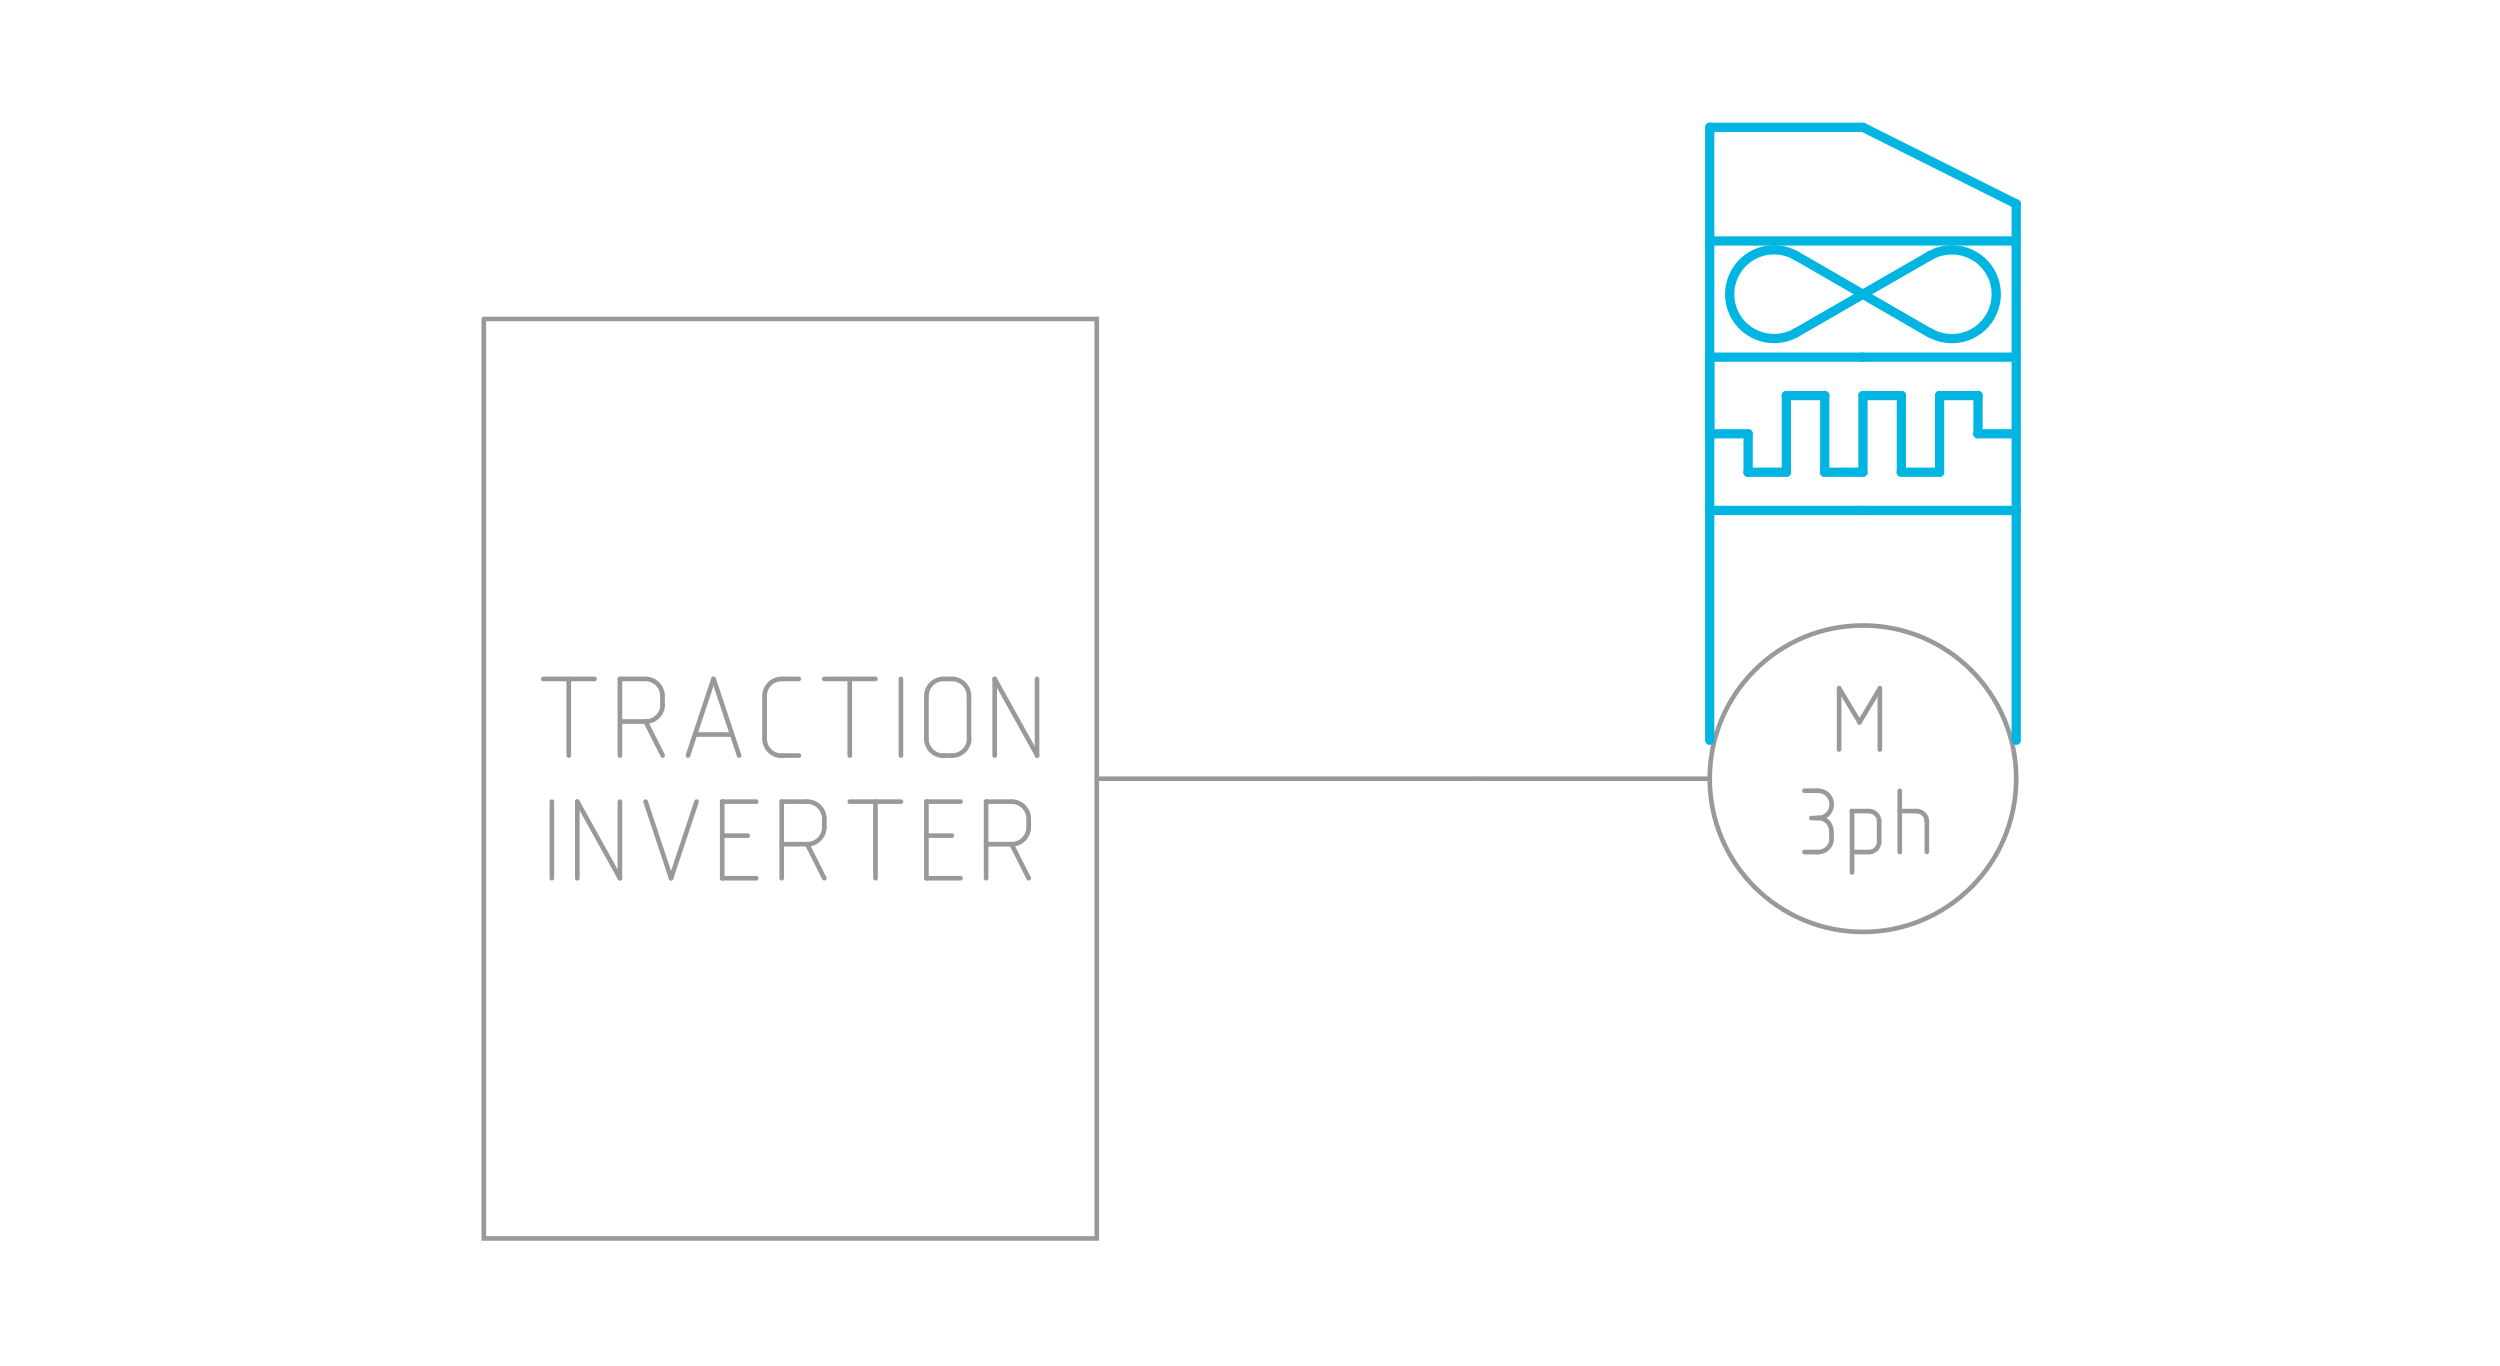 <?xml version="1.0" encoding="UTF-8"?> <svg xmlns="http://www.w3.org/2000/svg" xmlns:xlink="http://www.w3.org/1999/xlink" version="1.1" x="0px" y="0px" width="1080px" height="590px" viewBox="0 0 1080 590" style="enable-background:new 0 0 1080 590;" xml:space="preserve"> <style type="text/css"> .st0{fill:none;stroke:#999999;stroke-width:2;stroke-linecap:round;stroke-miterlimit:11.339;} .st1{fill:none;stroke:#999999;stroke-width:2;stroke-miterlimit:10;} .st2{fill:none;stroke:#000000;stroke-width:4;stroke-linecap:round;stroke-miterlimit:11.339;} .st3{fill:none;stroke:#999999;stroke-width:2;stroke-miterlimit:11.339;} .st4{fill:none;stroke:#999999;stroke-width:2;stroke-miterlimit:11.339;stroke-dasharray:1.987,4.967;} .st5{fill:none;stroke:#999999;stroke-width:2;stroke-miterlimit:11.339;stroke-dasharray:1.988,4.97;} .st6{fill:none;stroke:#009900;stroke-width:4;stroke-linecap:round;stroke-linejoin:round;stroke-miterlimit:10;} .st7{fill:none;stroke:#00B5E2;stroke-width:4;stroke-linecap:round;stroke-linejoin:round;stroke-miterlimit:10;} .st8{fill:none;stroke:#999999;stroke-width:2;stroke-miterlimit:11.339;stroke-dasharray:1.95,1.95;} .st9{fill:none;stroke:#999999;stroke-width:2;stroke-miterlimit:11.339;stroke-dasharray:2.085,2.085;} .st10{fill:none;stroke:#999999;stroke-width:2;stroke-miterlimit:11.339;stroke-dasharray:2.339,2.339;} .st11{fill:none;stroke:#999999;stroke-width:2;stroke-miterlimit:11.339;stroke-dasharray:2.109,2.109;} .st12{fill:none;stroke:#999999;stroke-width:2;stroke-miterlimit:11.339;stroke-dasharray:2,2;} .st13{fill:none;stroke:#000000;stroke-width:4;stroke-miterlimit:11.339;stroke-dasharray:4,3;} .st14{fill:#FF00FF;stroke:#999999;stroke-width:2;stroke-linecap:round;stroke-miterlimit:11.339;} .st15{fill:none;stroke:#009900;stroke-width:2;stroke-linejoin:round;stroke-miterlimit:10;} .st16{fill:none;stroke:#009900;stroke-width:2;stroke-linecap:round;stroke-linejoin:round;stroke-miterlimit:10;} .st17{fill:none;stroke:#009900;stroke-width:5;stroke-linecap:round;stroke-linejoin:round;stroke-miterlimit:10;} .st18{fill:none;stroke:#00457E;stroke-width:1.5;stroke-linecap:round;stroke-linejoin:round;stroke-miterlimit:10;stroke-dasharray:2,3;} .st19{fill:none;stroke:#00457E;stroke-width:3;stroke-linecap:round;stroke-linejoin:round;stroke-miterlimit:10;stroke-dasharray:10,12;} .st20{fill:none;stroke:#999999;stroke-width:2;stroke-miterlimit:11.339;stroke-dasharray:4,4;} </style> <g id="fina"> </g> <g id="grossa"> </g> <g id="scritte"> <g> <path class="st0" d="M209,137.8h264.8V535H209V137.8"></path> <path class="st0" d="M473.8,336.4h165.5"></path> <g> <path class="st0" d="M234.7,293.3h22.1"></path> <path class="st0" d="M245.7,293.3v33.1"></path> <path class="st0" d="M267.8,326.4v-33.1"></path> <path class="st0" d="M267.8,293.3h11"></path> <path class="st0" d="M286.2,300.7c0-4.1-3.3-7.4-7.4-7.4"></path> <path class="st0" d="M286.2,300.7v3.7"></path> <path class="st0" d="M278.9,311.7c4.1,0,7.4-3.3,7.4-7.4"></path> <path class="st0" d="M278.9,311.7h-11"></path> <path class="st0" d="M278.9,311.7l7.4,14.7"></path> <path class="st0" d="M297.2,326.4l11-33.1"></path> <path class="st0" d="M308.3,293.3l11,33.1"></path> <path class="st0" d="M300.3,317.3h15.9"></path> <path class="st0" d="M345.1,293.3h-7.4"></path> <path class="st0" d="M337.7,293.3c-4.1,0-7.4,3.3-7.4,7.4c0,0,0,0,0,0"></path> <path class="st0" d="M330.3,300.7v18.4"></path> <path class="st0" d="M330.3,319.1c0,4.1,3.3,7.4,7.4,7.4c0,0,0,0,0,0"></path> <path class="st0" d="M337.7,326.4h7.4"></path> <path class="st0" d="M356.1,293.3h22.1"></path> <path class="st0" d="M367.1,293.3v33.1"></path> <path class="st0" d="M389.2,293.3v33.1"></path> <path class="st0" d="M400.2,319.1v-18.4"></path> <path class="st0" d="M407.6,293.3c-4.1,0-7.4,3.3-7.4,7.4"></path> <path class="st0" d="M407.6,293.3h3.7"></path> <path class="st0" d="M418.6,300.7c0-4.1-3.3-7.4-7.4-7.4"></path> <path class="st0" d="M418.6,300.7v18.4"></path> <path class="st0" d="M411.3,326.4c4.1,0,7.4-3.3,7.4-7.4"></path> <path class="st0" d="M411.3,326.4h-3.7"></path> <path class="st0" d="M400.2,319.1c0,4.1,3.3,7.4,7.4,7.4"></path> <path class="st0" d="M429.7,326.4v-33.1"></path> <path class="st0" d="M429.7,293.3l18.4,33.1"></path> <path class="st0" d="M448,326.4v-33.1"></path> <path class="st0" d="M238.4,346.3v33.1"></path> <path class="st0" d="M249.4,379.4v-33.1"></path> <path class="st0" d="M249.4,346.3l18.4,33.1"></path> <path class="st0" d="M267.8,379.4v-33.1"></path> <path class="st0" d="M278.9,346.3l11,33.1"></path> <path class="st0" d="M289.9,379.4l11-33.1"></path> <path class="st0" d="M326.7,346.3H312"></path> <path class="st0" d="M312,346.3v33.1"></path> <path class="st0" d="M312,379.4h14.7"></path> <path class="st0" d="M312,361h11"></path> <path class="st0" d="M337.7,379.4v-33.1"></path> <path class="st0" d="M337.7,346.3h11"></path> <path class="st0" d="M356.1,353.7c0-4.1-3.3-7.4-7.4-7.4"></path> <path class="st0" d="M356.1,353.7v3.7"></path> <path class="st0" d="M348.7,364.7c4.1,0,7.4-3.3,7.4-7.4"></path> <path class="st0" d="M348.7,364.7h-11"></path> <path class="st0" d="M348.7,364.7l7.4,14.7"></path> <path class="st0" d="M367.1,346.3h22.1"></path> <path class="st0" d="M378.2,346.3v33.1"></path> <path class="st0" d="M414.9,346.3h-14.7"></path> <path class="st0" d="M400.2,346.3v33.1"></path> <path class="st0" d="M400.2,379.4h14.7"></path> <path class="st0" d="M400.2,361h11"></path> <path class="st0" d="M426,379.4v-33.1"></path> <path class="st0" d="M426,346.3h11"></path> <path class="st0" d="M444.4,353.7c0-4.1-3.3-7.4-7.4-7.4"></path> <path class="st0" d="M444.4,353.7v3.7"></path> <path class="st0" d="M437,364.7c4.1,0,7.4-3.3,7.4-7.4"></path> <path class="st0" d="M437,364.7h-11"></path> <path class="st0" d="M437,364.7l7.4,14.7"></path> </g> <ellipse class="st0" cx="804.8" cy="336.4" rx="66.2" ry="66.2"></ellipse> <path class="st0" d="M639.3,336.4h99.3"></path> <path class="st0" d="M794.5,323.8v-26.5"></path> <path class="st0" d="M794.5,297.3l8.8,14.7"></path> <path class="st0" d="M803.3,312.1l8.8-14.7"></path> <path class="st0" d="M812.1,297.3v26.5"></path> <path class="st0" d="M779.5,341.6h5.9"></path> <path class="st0" d="M785.4,353.4c3.3,0,5.9-2.6,5.9-5.9c0-3.3-2.6-5.9-5.9-5.9"></path> <path class="st0" d="M785.4,353.4h-2.9"></path> <path class="st0" d="M791.2,359.2c0-3.3-2.6-5.9-5.9-5.9c0,0,0,0,0,0"></path> <path class="st0" d="M791.2,359.2v2.9"></path> <path class="st0" d="M785.4,368.1c3.3,0,5.9-2.6,5.9-5.9c0,0,0,0,0,0"></path> <path class="st0" d="M785.4,368.1h-5.9"></path> <path class="st0" d="M800.1,368.1h7.4"></path> <path class="st0" d="M807.4,368.1c2.4,0,4.4-2,4.4-4.4"></path> <path class="st0" d="M811.8,363.7v-8.8"></path> <path class="st0" d="M811.8,354.8c0-2.4-2-4.4-4.4-4.4"></path> <path class="st0" d="M807.4,350.4h-7.4"></path> <path class="st0" d="M800.1,350.4v26.5"></path> <path class="st0" d="M820.7,341.6v26.5"></path> <path class="st0" d="M820.7,350.4h7.4"></path> <path class="st0" d="M832.4,354.8c0-2.4-2-4.4-4.4-4.4"></path> <path class="st0" d="M832.4,354.8v13.2"></path> <path class="st7" d="M738.6,319.8v-99.3"></path> <path class="st7" d="M871,319.8v-99.3"></path> <path class="st7" d="M804.8,154.3H871"></path> <path class="st7" d="M738.6,154.3v66.2"></path> <path class="st7" d="M738.6,220.5h66.2"></path> <path class="st7" d="M776,110.5l57.6,33.3"></path> <path class="st7" d="M833.6,110.5L776,143.7"></path> <path class="st7" d="M871,220.5V88.1"></path> <path class="st7" d="M738.6,154.3h66.2"></path> <path class="st7" d="M804.8,220.5H871"></path> <path class="st7" d="M776,110.5c-9.2-5.3-20.9-2.2-26.2,7s-2.2,20.9,7,26.2c5.9,3.4,13.3,3.4,19.2,0"></path> <path class="st7" d="M833.6,143.7c9.2,5.3,20.9,2.2,26.2-7c5.3-9.2,2.2-20.9-7-26.2c-5.9-3.4-13.3-3.4-19.2,0"></path> <path class="st7" d="M738.6,104.1H871"></path> <path class="st7" d="M738.6,154.3V55"></path> <path class="st7" d="M738.6,154.3v33.1"></path> <path class="st7" d="M738.6,55h66.2"></path> <path class="st7" d="M804.8,55L871,88.1"></path> <path class="st7" d="M854.5,187.4v-16.6"></path> <path class="st7" d="M854.5,170.9h-16.6"></path> <path class="st7" d="M837.9,170.9V204"></path> <path class="st7" d="M837.9,204h-16.6"></path> <path class="st7" d="M821.4,204v-33.1"></path> <path class="st7" d="M821.4,170.9h-16.6"></path> <path class="st7" d="M804.8,170.9V204"></path> <path class="st7" d="M804.8,204h-16.6"></path> <path class="st7" d="M788.3,204v-33.1"></path> <path class="st7" d="M788.3,170.9h-16.6"></path> <path class="st7" d="M771.7,170.9v16.6"></path> <path class="st7" d="M771.7,187.4V204"></path> <path class="st7" d="M771.7,204h-16.6"></path> <path class="st7" d="M755.2,204v-16.6"></path> <path class="st7" d="M871,187.4h-16.6"></path> <path class="st7" d="M755.2,187.4h-16.6"></path> </g> </g> </svg> 